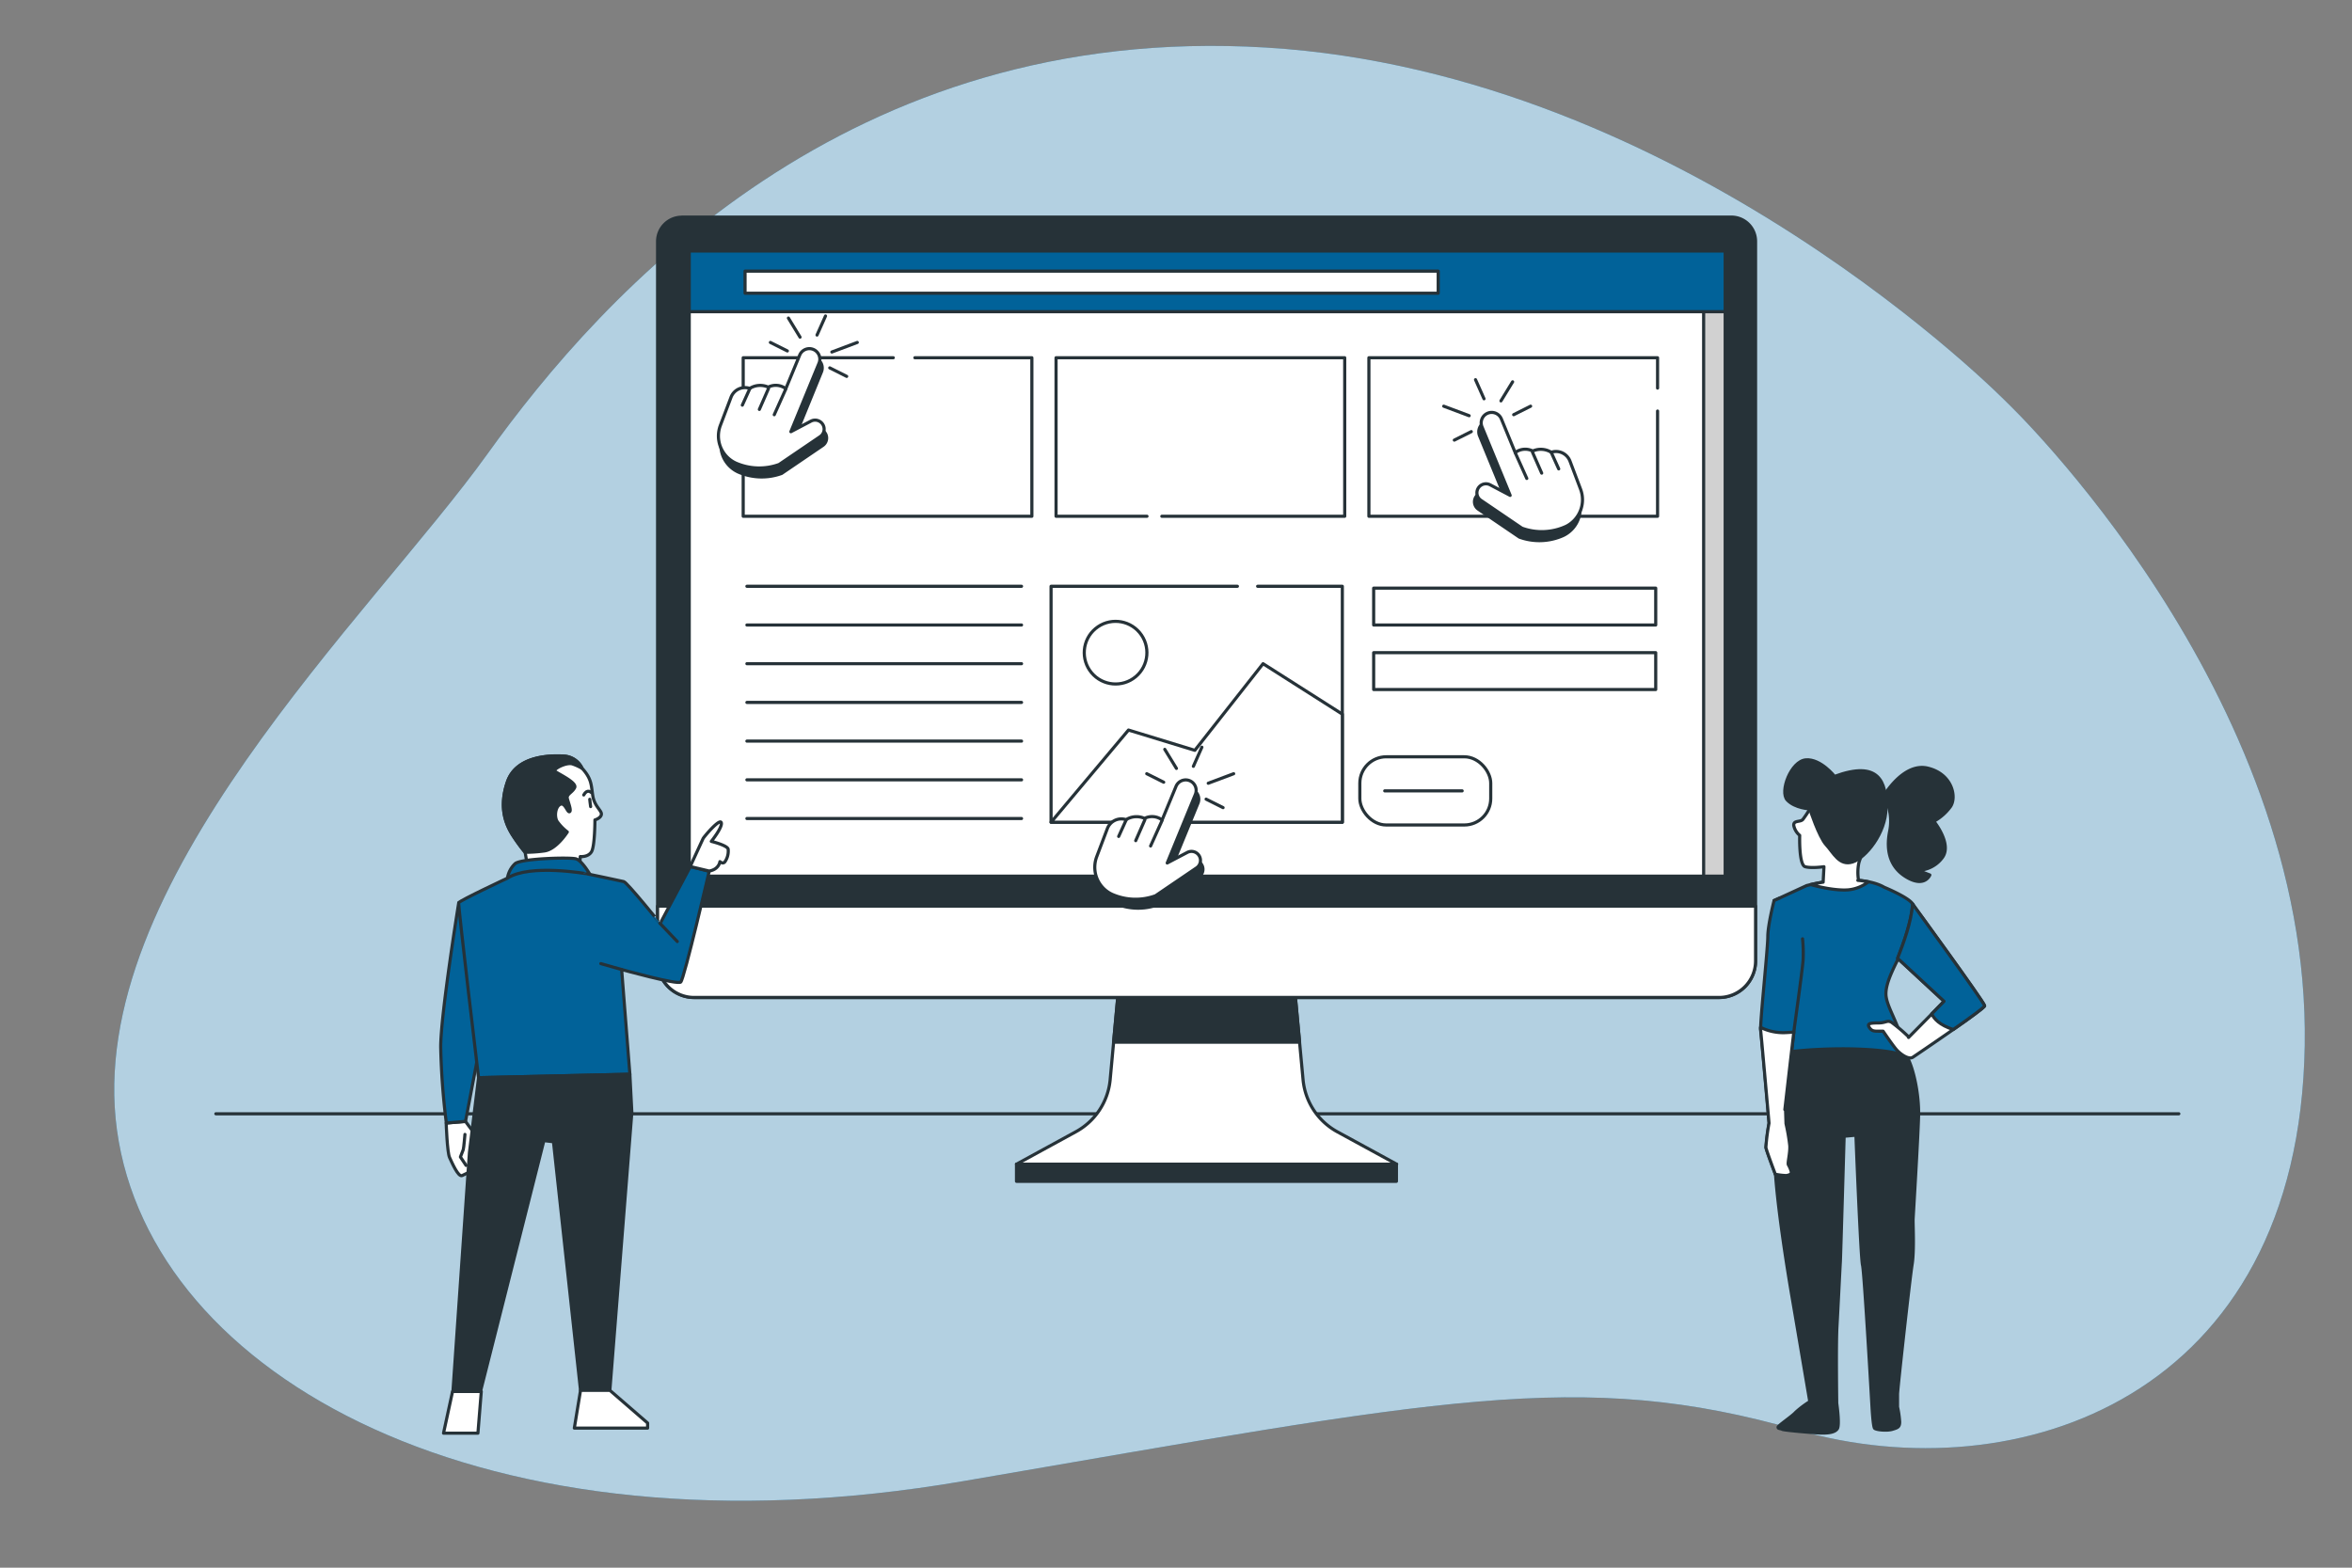 <svg viewBox="0 0 750 500" xmlns="http://www.w3.org/2000/svg"><rect x="0" y="0" width="750" height="500" fill="#808080" stroke="none"/><g id="freepik--background-simple--inject-2"><path style="fill:#016299" d="M640.16,128.56S537.38,23.29,403.81,15.17,192.35,93.32,155.44,144.78,26.48,282,37.31,360.49,154.63,498.57,307.15,472.4s196.74-36.1,266.23-16.24,159.74-9.93,161.55-122.74S640.16,128.56,640.16,128.56Z"></path><path style="fill:#fff;opacity:0.7" d="M640.16,128.56S537.38,23.29,403.81,15.17,192.35,93.32,155.44,144.78,26.48,282,37.31,360.49,154.63,498.57,307.15,472.4s196.74-36.1,266.23-16.24,159.74-9.93,161.55-122.74S640.16,128.56,640.16,128.56Z"></path></g><g id="freepik--Floor--inject-2"><line style="fill:none;stroke:#263238;stroke-linecap:round;stroke-linejoin:round" y2="355.23" x2="694.78" y1="355.23" x1="68.83"></line></g><g id="freepik--Device--inject-2"><path style="fill:#fff;stroke:#263238;stroke-linecap:round;stroke-linejoin:round" d="M415.52,344.41l-2.71-29.18H356.69L354,344.41A21.15,21.15,0,0,1,343,361L324.14,371.3H445.36L426.48,361A21.16,21.16,0,0,1,415.52,344.41Z"></path><polygon style="fill:#263238;stroke:#263238;stroke-linecap:round;stroke-linejoin:round" points="414.41 332.4 412.81 315.23 356.69 315.23 355.09 332.4 414.41 332.4"></polygon><rect style="fill:#263238;stroke:#263238;stroke-linecap:round;stroke-linejoin:round" height="5.47" width="121.15" y="371.3" x="324.14"></rect><path style="fill:#263238;stroke:#263238;stroke-linecap:round;stroke-linejoin:round" d="M217.42,69.24H552.08A7.73,7.73,0,0,1,559.81,77v229.5a11.66,11.66,0,0,1-11.66,11.66H221.35a11.66,11.66,0,0,1-11.66-11.66V77a7.73,7.73,0,0,1,7.73-7.73Z"></path><rect style="fill:#fff;stroke:#263238;stroke-linecap:round;stroke-linejoin:round" height="199.39" width="330.34" y="80.05" x="219.78"></rect><polyline style="fill:#fff;stroke:#263238;stroke-linecap:round;stroke-linejoin:round" points="291.73 114.1 329.04 114.1 329.04 164.66 236.99 164.66 236.99 114.1 284.85 114.1"></polyline><polyline style="fill:#fff;stroke:#263238;stroke-linecap:round;stroke-linejoin:round" points="365.75 164.66 336.75 164.66 336.75 114.1 428.8 114.1 428.8 164.66 370.48 164.66"></polyline><polyline style="fill:#fff;stroke:#263238;stroke-linecap:round;stroke-linejoin:round" points="528.56 131.1 528.56 164.66 436.51 164.66 436.51 114.1 528.56 114.1 528.56 123.78"></polyline><line style="fill:none;stroke:#263238;stroke-linecap:round;stroke-linejoin:round" y2="186.99" x2="325.75" y1="186.99" x1="238.17"></line><line style="fill:none;stroke:#263238;stroke-linecap:round;stroke-linejoin:round" y2="199.34" x2="325.75" y1="199.34" x1="238.17"></line><line style="fill:none;stroke:#263238;stroke-linecap:round;stroke-linejoin:round" y2="211.68" x2="325.75" y1="211.68" x1="238.17"></line><line style="fill:none;stroke:#263238;stroke-linecap:round;stroke-linejoin:round" y2="224.03" x2="325.75" y1="224.03" x1="238.17"></line><line style="fill:none;stroke:#263238;stroke-linecap:round;stroke-linejoin:round" y2="236.37" x2="325.75" y1="236.37" x1="238.17"></line><line style="fill:none;stroke:#263238;stroke-linecap:round;stroke-linejoin:round" y2="248.72" x2="325.75" y1="248.72" x1="238.17"></line><line style="fill:none;stroke:#263238;stroke-linecap:round;stroke-linejoin:round" y2="261.06" x2="325.75" y1="261.06" x1="238.17"></line><polyline style="fill:none;stroke:#263238;stroke-linecap:round;stroke-linejoin:round" points="401.03 186.99 428.04 186.99 428.04 262.24 335.16 262.24 335.16 186.99 394.58 186.99"></polyline><polygon style="fill:#fff;stroke:#263238;stroke-linecap:round;stroke-linejoin:round" points="428.04 227.77 428.04 262.24 335.16 262.24 359.85 232.84 381.01 239.31 402.76 211.68 428.04 227.77"></polygon><circle style="fill:#fff;stroke:#263238;stroke-linecap:round;stroke-linejoin:round" transform="translate(-50.61 277.15) rotate(-39.97)" r="9.99" cy="208.16" cx="355.73"></circle><rect style="fill:#fff;stroke:#263238;stroke-linecap:round;stroke-linejoin:round" rx="8.42" height="21.75" width="41.74" y="241.37" x="433.62"></rect><line style="fill:none;stroke:#263238;stroke-linecap:round;stroke-linejoin:round" y2="252.24" x2="466.25" y1="252.24" x1="441.56"></line><rect style="fill:#fff;stroke:#263238;stroke-linecap:round;stroke-linejoin:round" height="11.76" width="89.94" y="187.58" x="438.03"></rect><rect style="fill:#fff;stroke:#263238;stroke-linecap:round;stroke-linejoin:round" height="11.76" width="89.94" y="208.16" x="438.03"></rect><rect style="fill:#d1d1d1;stroke:#263238;stroke-linecap:round;stroke-linejoin:round" height="199.39" width="6.87" y="80.05" x="543.25"></rect><rect style="fill:#016299;stroke:#263238;stroke-linecap:round;stroke-linejoin:round" height="19.36" width="330.34" y="80.05" x="219.78"></rect><rect style="fill:#fff;stroke:#263238;stroke-linecap:round;stroke-linejoin:round" height="7.05" width="221.03" y="86.47" x="237.58"></rect><path style="fill:#fff;stroke:#263238;stroke-linecap:round;stroke-linejoin:round" d="M209.69,289v17.47a11.66,11.66,0,0,0,11.66,11.66h326.8a11.66,11.66,0,0,0,11.66-11.66V289Z"></path></g><g id="freepik--Cursors--inject-2"><path style="fill:#263238;stroke:#263238;stroke-linecap:round;stroke-linejoin:round" d="M480.78,160.87l-6.38-3.37a2.88,2.88,0,0,0-3.91,1.23h0a2.88,2.88,0,0,0,.95,3.69l13.07,8.89a18.56,18.56,0,0,0,13.93-.49l.51-.26a9.51,9.51,0,0,0,4.29-11.77l-3.37-8.9A4.77,4.77,0,0,0,494,147l-.12,0a6.28,6.28,0,0,0-5.85-.37,5.28,5.28,0,0,0-5.59.49L478,136.44a3.34,3.34,0,0,0-4.45-1.78h0A3.35,3.35,0,0,0,471.8,139Z"></path><path style="fill:#fff;stroke:#263238;stroke-linecap:round;stroke-linejoin:round" d="M481.55,158l-6.38-3.37a2.88,2.88,0,0,0-3.9,1.24h0a2.88,2.88,0,0,0,.94,3.69l13.08,8.89a18.58,18.58,0,0,0,13.93-.5l.51-.25A9.51,9.51,0,0,0,504,156l-3.36-8.9a4.77,4.77,0,0,0-5.91-2.88l-.12,0a6.32,6.32,0,0,0-5.85-.37,5.29,5.29,0,0,0-5.6.5l-4.41-10.74a3.34,3.34,0,0,0-4.46-1.78h0a3.34,3.34,0,0,0-1.72,4.31Z"></path><line style="fill:none;stroke:#263238;stroke-linecap:round;stroke-linejoin:round" y2="149.55" x2="497.04" y1="144.21" x1="494.62"></line><line style="fill:none;stroke:#263238;stroke-linecap:round;stroke-linejoin:round" y2="150.9" x2="491.61" y1="144.21" x1="488.67"></line><line style="fill:none;stroke:#263238;stroke-linecap:round;stroke-linejoin:round" y2="152.6" x2="486.86" y1="144.55" x1="483.24"></line><line style="fill:none;stroke:#263238;stroke-linecap:round;stroke-linejoin:round" y2="132.59" x2="468.48" y1="129.55" x1="460.37"></line><line style="fill:none;stroke:#263238;stroke-linecap:round;stroke-linejoin:round" y2="127.19" x2="473.22" y1="121.1" x1="470.51"></line><line style="fill:none;stroke:#263238;stroke-linecap:round;stroke-linejoin:round" y2="121.78" x2="482.34" y1="127.86" x1="478.62"></line><line style="fill:none;stroke:#263238;stroke-linecap:round;stroke-linejoin:round" y2="137.66" x2="469.16" y1="140.37" x1="463.75"></line><line style="fill:none;stroke:#263238;stroke-linecap:round;stroke-linejoin:round" y2="129.55" x2="488.08" y1="132.26" x1="482.68"></line><path style="fill:#263238;stroke:#263238;stroke-linecap:round;stroke-linejoin:round" d="M373,278.09l6.38-3.37a2.87,2.87,0,0,1,3.9,1.23h0a2.87,2.87,0,0,1-.94,3.69l-13.07,8.9a18.59,18.59,0,0,1-13.93-.5l-.51-.26A9.51,9.51,0,0,1,350.52,276l3.37-8.9a4.77,4.77,0,0,1,5.91-2.87l.12,0a6.28,6.28,0,0,1,5.85-.37,5.28,5.28,0,0,1,5.59.49l4.41-10.74a3.34,3.34,0,0,1,4.46-1.77h0A3.32,3.32,0,0,1,382,256.2Z"></path><path style="fill:#fff;stroke:#263238;stroke-linecap:round;stroke-linejoin:round" d="M372.2,275.24l6.39-3.36a2.87,2.87,0,0,1,3.9,1.23h0a2.88,2.88,0,0,1-.94,3.69l-13.08,8.89a18.61,18.61,0,0,1-13.93-.49l-.51-.26a9.52,9.52,0,0,1-4.29-11.77l3.37-8.9A4.77,4.77,0,0,1,359,261.4l.12,0a6.3,6.3,0,0,1,5.85-.38,5.31,5.31,0,0,1,5.6.5L375,250.82a3.34,3.34,0,0,1,4.46-1.78h0a3.35,3.35,0,0,1,1.72,4.32Z"></path><line style="fill:none;stroke:#263238;stroke-linecap:round;stroke-linejoin:round" y2="266.77" x2="356.72" y1="261.44" x1="359.14"></line><line style="fill:none;stroke:#263238;stroke-linecap:round;stroke-linejoin:round" y2="268.12" x2="362.15" y1="261.44" x1="365.08"></line><line style="fill:none;stroke:#263238;stroke-linecap:round;stroke-linejoin:round" y2="269.82" x2="366.9" y1="261.78" x1="370.52"></line><line style="fill:none;stroke:#263238;stroke-linecap:round;stroke-linejoin:round" y2="249.81" x2="385.28" y1="246.77" x1="393.39"></line><line style="fill:none;stroke:#263238;stroke-linecap:round;stroke-linejoin:round" y2="244.41" x2="380.54" y1="238.32" x1="383.25"></line><line style="fill:none;stroke:#263238;stroke-linecap:round;stroke-linejoin:round" y2="239" x2="371.42" y1="245.08" x1="375.14"></line><line style="fill:none;stroke:#263238;stroke-linecap:round;stroke-linejoin:round" y2="254.88" x2="384.6" y1="257.59" x1="390.01"></line><line style="fill:none;stroke:#263238;stroke-linecap:round;stroke-linejoin:round" y2="246.77" x2="365.67" y1="249.48" x1="371.08"></line><path style="fill:#263238;stroke:#263238;stroke-linecap:round;stroke-linejoin:round" d="M253,140.54l6.38-3.37a2.87,2.87,0,0,1,3.9,1.23h0a2.88,2.88,0,0,1-.94,3.69L249.24,151a18.61,18.61,0,0,1-13.94-.5l-.5-.26a9.49,9.49,0,0,1-4.29-11.76l3.37-8.91a4.76,4.76,0,0,1,5.9-2.87l.13,0a6.26,6.26,0,0,1,5.84-.37,5.29,5.29,0,0,1,5.6.5l4.41-10.75a3.34,3.34,0,0,1,4.46-1.77h0a3.33,3.33,0,0,1,1.72,4.31Z"></path><path style="fill:#fff;stroke:#263238;stroke-linecap:round;stroke-linejoin:round" d="M252.19,137.69l6.38-3.36a2.88,2.88,0,0,1,3.91,1.23h0a2.88,2.88,0,0,1-.94,3.69l-13.08,8.89a18.62,18.62,0,0,1-13.93-.49l-.51-.26a9.52,9.52,0,0,1-4.29-11.77l3.37-8.9a4.77,4.77,0,0,1,5.91-2.87l.12,0a6.3,6.3,0,0,1,5.85-.38,5.31,5.31,0,0,1,5.6.5L255,113.27a3.34,3.34,0,0,1,4.45-1.78h0a3.35,3.35,0,0,1,1.73,4.32Z"></path><line style="fill:none;stroke:#263238;stroke-linecap:round;stroke-linejoin:round" y2="129.22" x2="236.71" y1="123.89" x1="239.13"></line><line style="fill:none;stroke:#263238;stroke-linecap:round;stroke-linejoin:round" y2="130.58" x2="242.14" y1="123.89" x1="245.07"></line><line style="fill:none;stroke:#263238;stroke-linecap:round;stroke-linejoin:round" y2="132.27" x2="246.89" y1="124.23" x1="250.5"></line><line style="fill:none;stroke:#263238;stroke-linecap:round;stroke-linejoin:round" y2="112.27" x2="265.26" y1="109.22" x1="273.37"></line><line style="fill:none;stroke:#263238;stroke-linecap:round;stroke-linejoin:round" y2="106.86" x2="260.53" y1="100.78" x1="263.24"></line><line style="fill:none;stroke:#263238;stroke-linecap:round;stroke-linejoin:round" y2="101.45" x2="251.41" y1="107.53" x1="255.12"></line><line style="fill:none;stroke:#263238;stroke-linecap:round;stroke-linejoin:round" y2="117.33" x2="264.59" y1="120.04" x1="269.99"></line><line style="fill:none;stroke:#263238;stroke-linecap:round;stroke-linejoin:round" y2="109.22" x2="245.66" y1="111.93" x1="251.07"></line></g><g id="freepik--character-4--inject-2"><path style="fill:#016299;stroke:#263238;stroke-linecap:round;stroke-linejoin:round" d="M576.11,282.44l-10.4,4.79s3.24,19.33,4.5,24a33.28,33.28,0,0,1,1,9.22l-5.58,23.92s9.71,3.47,23.89,2.34,20-3.39,20-3.39-2.87-11.95-4.53-16.09-3.56-7.47-3.61-10.17c-.15-7.87,12.33-21.78,8.56-28.69-1.16-2.13-9.16-5.41-9.16-5.41S593.66,278.11,576.11,282.44Z"></path><path style="fill:#263238;stroke:#263238;stroke-linecap:round;stroke-linejoin:round" d="M565.78,343a51.5,51.5,0,0,0-.83,12.76c.3,4.87.74,11.85,1.22,18.71.88,12.4,3.86,30.93,5.29,39.26s5.65,33.31,5.65,33.31a30.39,30.39,0,0,0-4.51,3.4c-1,1.19-5.61,4.25-5.61,4.76s.68.34,1.36.68,10.88,1.19,12.75,1.19,3.91-.17,4.76-1.36-.17-8.16-.17-8.16-.27-18.36.07-24.47,1-19.55,1.08-20.57,1.21-40.11,1.21-40.11l3.76-.34s1.54,39.43,2.11,41.47,3,44.87,3,44.87.34,6.63.85,7.14,3.91.85,5.61.34,2.38-.68,2.38-2.38a29.9,29.9,0,0,0-.68-4.76v-4.08c0-1.53,3.89-36.71,4.64-41.3s.25-13.09.33-14.62,1.54-25.56,1.74-32.7-1.69-15.18-3.39-18.41-25-4.21-41.27-1.69C567.11,336,566.7,338.2,565.78,343Z"></path><path style="fill:#fff;stroke:#263238;stroke-linecap:round;stroke-linejoin:round" d="M632.85,320.8c0,.46-4.79,3.93-10,7.55-6.13,4.29-12.82,8.8-12.82,8.8-1.37,1-4.09-1-5.3-2.39s-4.25-5.87-4.25-5.87h-1.41c-1.42,0-2.23,0-3-1.22s.21-1.41,2.83-1.41,2.84-1,4.25-.21a52.73,52.73,0,0,1,5.26,4.45l.19.39,7.43-7.54,3.91-4-14.8-13.72c1.89-4.84,4.32-11.41,4.8-17.26C609.91,288.41,632.85,319.8,632.85,320.8Z"></path><path style="fill:#fff;stroke:#263238;stroke-linecap:round;stroke-linejoin:round" d="M595.88,267s1.16-7.72-5.23-11.49-10.23-2.44-13.5,2.45a35.72,35.72,0,0,1-2.25,3.39c-.8.94-3,.19-2.92,1.88a5.53,5.53,0,0,0,1.9,3.2s-.3,9.42,1.74,10,6,0,6,0l-.26,4.93c-1.25.2-2.57.45-4,.77l.25.06s6.89,2,11.74,1.62a12.47,12.47,0,0,0,6.44-2.55,28.67,28.67,0,0,0-3.37-.48l.23,0a14.91,14.91,0,0,1,.11-5.64C593.51,272.67,595.88,267,595.88,267Z"></path><path style="fill:#263238;stroke:#263238;stroke-linecap:round;stroke-linejoin:round" d="M585,247.63s-4.41-5.65-9.14-5.28-8.44,10.17-5.94,12.81,7.19,2.82,7.19,2.82,2.92,9,5.24,11.49,4.16,6.78,8.37,5.46,10.65-9.23,10.7-17.33S599.25,242.35,585,247.63Z"></path><path style="fill:#263238;stroke:#263238;stroke-linecap:round;stroke-linejoin:round" d="M600.72,253.84s6.21-10.73,14-8.85,9.3,9.23,7.26,12.24a16.29,16.29,0,0,1-5.33,4.71s5.84,7.15,2.79,11.48a9.91,9.91,0,0,1-7.94,4.14l3.88,1.51s-1.53,3.95-7,.94-7.1-8.28-5.81-14.87A16.13,16.13,0,0,0,600.72,253.84Z"></path><path style="fill:#016299;stroke:#263238;stroke-linecap:round;stroke-linejoin:round" d="M567.35,286.51l-1.64.72s-2,7.78-2,11.54-2.51,27.56-2.26,29.56c.23,1.82,2.32,25.54,2.7,29.88a68.62,68.62,0,0,0-1,7.75c.15,1,3,8.54,3,8.54a19.4,19.4,0,0,0,3.57.43c.6-.15,1.8-.3,1.5-1.34a9.67,9.67,0,0,0-.9-2.1c-.3-.6.6-3.74.45-6.13a62.42,62.42,0,0,0-1.2-7l-.15-4.63-.22.17,3-26.28s2.51-18,2.76-21.3a47.34,47.34,0,0,0-.17-6.89"></path><path style="fill:#fff;stroke:#263238;stroke-linecap:round;stroke-linejoin:round" d="M569.74,329.32a16.13,16.13,0,0,1-8.34-1.66,4.4,4.4,0,0,0,0,.67c.23,1.82,2.32,25.54,2.7,29.88a68.62,68.62,0,0,0-1,7.75c.15,1,3,8.54,3,8.54a19.4,19.4,0,0,0,3.57.43c.6-.15,1.8-.3,1.5-1.34a9.67,9.67,0,0,0-.9-2.1c-.3-.6.6-3.74.45-6.13a62.42,62.42,0,0,0-1.2-7l-.15-4.63-.22.17L572,329.18C571.3,329.23,570.55,329.28,569.74,329.32Z"></path><path style="fill:#016299;stroke:#263238;stroke-linecap:round;stroke-linejoin:round" d="M632.85,320.8c0,.46-4.79,3.93-10,7.55-4.33-1.39-6.14-3.38-6.86-5l3.91-4-14.8-13.72c1.89-4.84,4.32-11.41,4.8-17.26C609.91,288.41,632.85,319.8,632.85,320.8Z"></path></g><g id="freepik--character-1--inject-2"><path style="fill:#fff;stroke:#263238;stroke-linecap:round;stroke-linejoin:round" d="M185.59,245a6.8,6.8,0,0,0-5.64-3.85c-4.12-.27-15.25-.27-18.14,8.25s-.27,14,1.92,17.32a58.84,58.84,0,0,0,3.72,5.08l.68,4,16.77-.27.14-2.34s2.47.27,3.57-1.51,1.1-10.17,1.1-10.17,1.93-.55,2.06-1.79-2.19-2.48-2.74-5.91S188.75,248.47,185.59,245Z"></path><path style="fill:#263238;stroke:#263238;stroke-linecap:round;stroke-linejoin:round" d="M182.57,243.66a16.69,16.69,0,0,1,3,1.37,6.8,6.8,0,0,0-5.64-3.85c-4.12-.27-15.25-.27-18.14,8.25s-.27,14,1.92,17.32a58.84,58.84,0,0,0,3.72,5.08v0a45.51,45.51,0,0,0,6.18-.43c3.85-.55,7.29-6.05,7.29-6.05a15.53,15.53,0,0,1-3.3-3.43c-.83-1.51-.55-4.54,1-5.36s2.34,2.61,3,2.33-.27-2.61-.68-4.12,1.51-1.92,2.33-3.57-5.63-4.54-6.32-5.23S180.64,243,182.57,243.66Z"></path><path style="fill:#fff;stroke:#263238;stroke-linecap:round;stroke-linejoin:round" d="M188.48,252.73s-1.24-1.24-2.34.82"></path><path style="fill:#fff;stroke:#263238;stroke-linecap:round;stroke-linejoin:round" d="M188.06,254.93s.14,1.51.28,2.33"></path><path style="fill:#016299;stroke:#263238;stroke-linecap:round;stroke-linejoin:round" d="M188.2,279s-2.61-4.53-4.53-5.08-17.32-.14-19.39,1.51a8.06,8.06,0,0,0-2.47,4.67A48.21,48.21,0,0,1,177.48,278C185.73,278.43,188.2,279,188.2,279Z"></path><path style="fill:#fff;stroke:#263238;stroke-linecap:round;stroke-linejoin:round" d="M148.44,357.68l2.52,3.41s0,7.37-.18,8.27,2.7,1.62,2.16,2.34-4.32,2.7-5.58,3.24-3.23-4.14-4-5.76-1.08-11-1.08-11Z"></path><path style="fill:none;stroke:#263238;stroke-linecap:round;stroke-linejoin:round" d="M148.26,361.81s-.36,4.32-.54,4.86-.9,2.33-.9,2.33l1.8,2.7"></path><path style="fill:#016299;stroke:#263238;stroke-linecap:round;stroke-linejoin:round" d="M146.28,287.92s-5.75,35.6-5.75,46a230.07,230.07,0,0,0,1.8,24.27l6.11-.54,4.14-21.76Z"></path><path style="fill:#016299;stroke:#263238;stroke-linecap:round;stroke-linejoin:round" d="M161.81,280.08s-15.26,7.15-15.53,7.84,6.32,55.8,6.32,55.8l48.25-1.1-2.62-33.4s17.74,4.95,18.84,4,9.07-35.33,9.07-35.33l-6-1.51-9.62,18.14S200,281.46,198.92,281.18s-11.68-2.47-11.68-2.47S169,275.41,161.81,280.08Z"></path><line style="fill:none;stroke:#263238;stroke-linecap:round;stroke-linejoin:round" y2="300.29" x2="215.97" y1="294.51" x1="210.47"></line><path style="fill:#fff;stroke:#263238;stroke-linecap:round;stroke-linejoin:round" d="M220.09,276.37s3.85-8.38,4.12-8.93,5.23-6.46,5.78-5.09-3.17,6-3.17,6,5.09,1.24,5.37,2.47a5.93,5.93,0,0,1-1.1,4.13c-.69.68-1.52-.14-1.52-.14s-.27,2.47-3.43,3Z"></path><line style="fill:none;stroke:#263238;stroke-linecap:round;stroke-linejoin:round" y2="307.34" x2="191.59" y1="309.22" x1="198.23"></line><polygon style="fill:#263238;stroke:#263238;stroke-linecap:round;stroke-linejoin:round" points="152.6 343.72 149.7 367.56 144.31 445.59 152.76 445.59 173.43 363.79 176.49 364.15 185.12 443.43 194.47 443.43 201.48 354.8 200.85 342.62 152.6 343.72"></polygon><polygon style="fill:#fff;stroke:#263238;stroke-linecap:round;stroke-linejoin:round" points="194.47 443.43 206.51 453.86 206.51 455.48 183.14 455.48 185.12 443.43 194.47 443.43"></polygon><polygon style="fill:#fff;stroke:#263238;stroke-linecap:round;stroke-linejoin:round" points="153.47 443.79 144.31 443.79 141.43 457.1 152.4 457.1 153.47 443.79"></polygon></g></svg>
